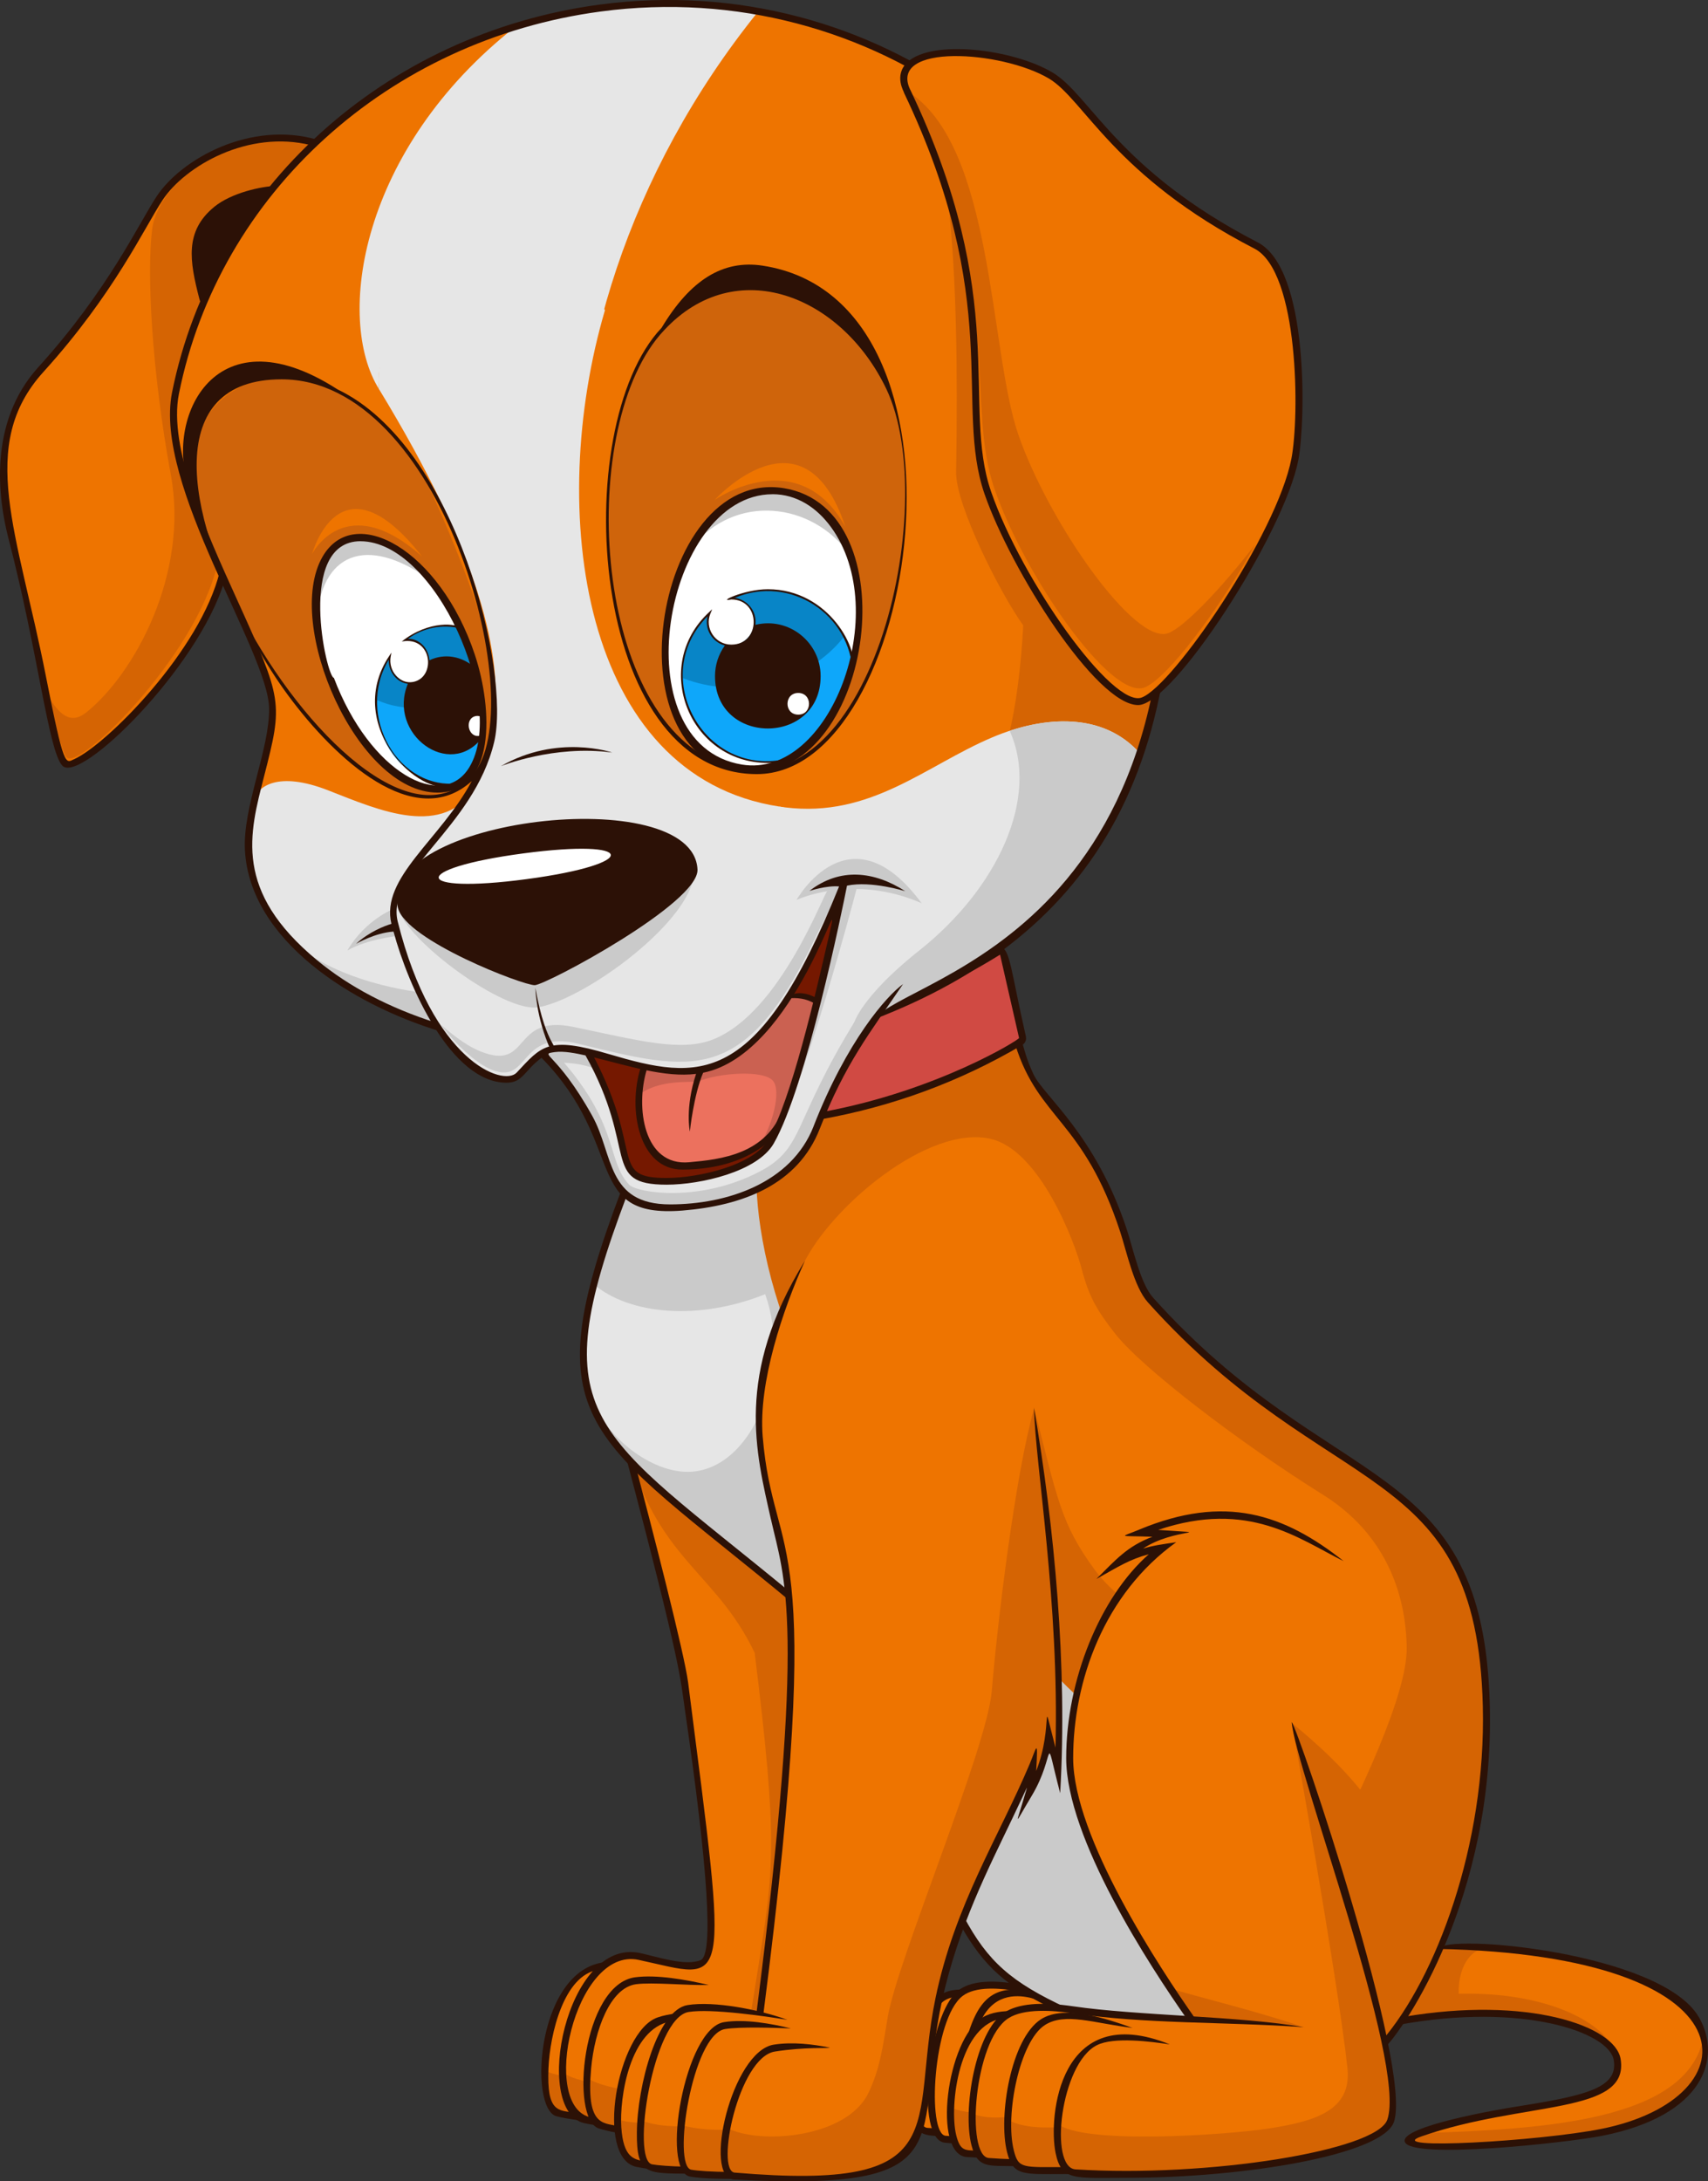 <?xml version="1.0" encoding="UTF-8"?><svg id="animals" xmlns="http://www.w3.org/2000/svg" viewBox="0 0 544.31 695.08"><rect x="0" y="0" width="544.31" height="695.08" fill="#333333" stroke="none"/><defs><style>.cls-1{fill:#ee7400;}.cls-2{fill:#0ea7fa;}.cls-3{fill:#fff;}.cls-4{fill:#cacaca;}.cls-5{fill:#2c1106;}.cls-6{fill:#751800;}.cls-7{fill:#cf640b;}.cls-8{fill:#e6e6e6;}.cls-9{fill:#d56403;}.cls-10{fill:#ec715e;}.cls-11{fill:#d04a43;}.cls-12{fill:#cb6151;}.cls-13{fill:#0885c7;}</style></defs><g id="_14"><path class="cls-1" d="m381.04,639.13c-34.25,14.21-69.72-10.28-80.84-2.44-9.56,6.74-12.69,41.84-4.78,42.47,33.83,2.69,88.75-7.92,88.1-18.13-.4-6.32-2.48-21.9-2.48-21.9Z"/><path class="cls-5" d="m306.96,680.69c-12.01,0-14.5.53-16.22-5.73-2.71-9.9.69-33.45,8.82-39.18,12.13-8.57,45.65,16.96,82.39,1.77.74,5.54,2.32,17.78,2.68,23.41.79,12.54-54.72,19.74-77.67,19.74Zm-6.12-43.1c-9.13,6.44-11.42,39.96-5.34,40.45,29.4,2.34,76.63-5.68,85.64-14.55,1.62-1.6,1.91-.22-1.03-22.8-34.4,13.12-69.02-10.31-79.28-3.09Z"/><path class="cls-1" d="m393.31,639.97c-12.7-2.91-51.64-3.58-69.26-6.64-7.63-1.32-14.21-1.09-17.99,1.84-9.56,7.39-12.7,45.82-4.78,46.51,33.83,2.95,88.75-8.67,88.1-19.86-.4-6.92,3.94-21.85,3.94-21.85Z"/><path class="cls-1" d="m398.4,636.81c-17.26,7.69-55.85,2.69-65.46-.13-6.91-2.02-13.05-2.38-16.92.5-9.8,7.32-13.1,46.14-4.97,46.85,34.31,2.97,84.07-9.47,87.98-19.5,2.86-7.32-.64-27.72-.64-27.72Z"/><path class="cls-1" d="m218.02,630.51s-16.09-6.01-28.41-3.78c-15.61,2.82-20.17,44.34-11.97,46.55,8.35,2.25,46.95,6.33,56.21-5.67,9.26-11.99-15.83-37.1-15.83-37.1Z"/><path class="cls-9" d="m233.32,651.47c-3.74,16.94-53.75,12.02-59.66,8.29-.2,7.1,1.1,12.74,3.98,13.52,7.53,2.03,70.97,10.93,55.68-21.81Z"/><path class="cls-1" d="m199.57,460.18c26.08,96.28,30.99,162.58,24.14,165.43-5.26,2.19-14.32-.99-19.99-2.19-22.21-4.72-32.26,48.11-17.45,51.99,6.42,1.68,42.59,5.19,61.38.07,18.79-5.12,18.1-46.07,19.81-61.86,1.71-15.79,2.39-79.99,1.02-95.49-1.36-15.5-76.28-85.12-68.92-57.95Z"/><path class="cls-9" d="m268.49,518.13c-.17-1.93-1.48-4.7-3.63-8.02.9,21.53.19,75.63-1.36,89.95-1.71,15.79-1.03,56.74-19.81,61.86-18.79,5.12-59.64,4.1-64.42-1.84.06,7.8,2.25,14.08,7,15.33,6.42,1.68,42.59,5.19,61.38.07,18.79-5.12,18.1-46.07,19.81-61.86,1.71-15.79,2.39-79.99,1.02-95.49Z"/><path class="cls-9" d="m268.49,518.13c-1.36-15.5-76.28-85.12-68.92-57.95,9.89,37.11,28.45,40.35,40.93,66.49,7.51,60.61,6.14,68.95.97,101.22-2.65,16.54-5.13,33.85-10.39,49.97,32.79-1.96,30.69-11.54,36.39-64.24,1.71-15.79,2.39-79.99,1.02-95.49Z"/><path class="cls-1" d="m236.74,636.66s-21.73-7.15-34.17-5.5c-15.76,2.09-19.45,43.42-11.4,46.01,8.2,2.63,44.91,8.67,54.91-2.87,10-11.54-9.34-37.64-9.34-37.64Z"/><path class="cls-9" d="m246.54,654.49c-3.1,20.42-56.19,12.19-59.46,7.37-.33,7.83,1.04,14.33,4.08,15.31,5.16,1.66,70.29,16.65,55.38-22.68Z"/><path class="cls-1" d="m540.47,643.38c-10.07-17.63-59-23.36-85.4-23.53-10.05,6.53-15.76,14.96-16.32,25.63,65.11-14.61,103.5,15.42,55.07,25.08-13.81,2.76-23.03,2.79-41.25,9.16-18.22,6.38,32.85,4.73,57.92-.26,37.15-7.39,34.58-28.02,29.98-36.08Z"/><path class="cls-9" d="m473.03,620.66c-6.56-.52-12.71-.78-17.96-.81-10.05,6.53-15.76,14.96-16.32,25.63,9.84-2.21,19.01-3.39,27.35-3.8-2.91-8.04-.69-19.23,6.93-21.02Z"/><path class="cls-9" d="m514.81,654.61c-3.03-11.83-31.31-25.64-74.83-16.21-.68,2.24-1.1,4.6-1.23,7.08,41.78-9.37,71.51-.4,76.06,9.13Z"/><path class="cls-9" d="m542.73,649.77c-5.55,25.81-50.08,28.77-90.16,29.95-18.22,6.38,32.85,4.73,57.92-.26,29.46-5.86,33.94-20.04,32.24-29.69Z"/><path class="cls-1" d="m321.44,321.28s3.59,14.34,6.92,21.52c3.33,7.17,19.81,19.21,29.72,49.44,2.05,6.24,4.34,17.28,8.55,21.98,10.84,12.09,38.58,37.96,69.9,55.64,55.1,31.08,43.25,127.69,5.57,180.09-16.39,22.8-98.88-1.28-122.19-20.75-23.31-19.47-29.97-70.96-34.33-85.05-9.69-31.35-103.64-68.36-100.16-116.56,1.79-24.85,21.52-63.28,24.85-80.95,3.33-17.67,90.43-73.01,111.18-25.36Z"/><path class="cls-9" d="m444.46,587.79c-17.8-40.17-79.36-65.68-95.38-87.3-11.15-15.05-12.11-23.11-19.55-51.89-17.64-9.98-44-.32-60.77-6.69-22.52,11.09-45.67,16.58-70.79,19.63,20.31,25.97,81.51,62.86,87.62,82.62,4.36,14.09,11.02,65.58,34.33,85.05,23.31,19.47,105.8,43.55,122.19,20.75,4.36-6.06,8.71-13,12.74-20.82-2.64-13.39-4.83-28.84-10.37-41.34Z"/><path class="cls-9" d="m457.95,488.89c9.33,33.41,2.1,66.18-26.6,87.61-8.72-14.5-19.71-27.75-19.71-27.75,0,0-8.95,44.56-18.41,47.87-28,9.8-57.94,13.01-87.95,13,3.98,7.81,8.77,14.7,14.62,19.58,23.31,19.47,105.8,43.55,122.19,20.75,33.82-47.04,43.16-123.21,15.85-161.07Z"/><path class="cls-9" d="m473.67,543.64c-1.95-79.82-49.59-65.3-107.04-129.42-4.22-4.7-6.51-15.74-8.55-21.98-9.91-30.23-26.39-42.27-29.72-49.44-6.36-13.69-4.48-21.68-12.76-30.68-27.4-30.11-102.21,17.93-105.33,34.52-2.28,12.11-12.25,33.94-18.88,54.48,19.78,19.8,41.83,16.27,57.56,17.2,0,0,3.6-8.24,6.89-15.2,8.69-18.37,40.04-44.94,59.99-40.19,15.55,3.7,26.61,32.63,28.9,41.45,2.28,8.82,4.9,13.27,10.75,20.72,8.47,10.77,39.44,34.53,66.07,51.16,20.19,12.61,26.52,31.85,26.74,48.81.38,29.16-57.64,124.18-60.28,131.25,23.97,4.69,46.38,4.36,54.1-6.38,16.39-22.8,32.75-57.87,31.57-106.31Z"/><path class="cls-11" d="m191.91,356.45c77.78,10.73,134.72-22.62,133.94-25.95-6.21-26.69-5.81-28.49-7.62-27.35-72.37,45.2-129.2,18.76-128.86,24.76,1.64,28.56,1.23,28.36,2.54,28.54Z"/><path class="cls-4" d="m392.17,564.97c-58.69-15.09-65.35-50.14-78.13-59.19-57.93-41.02-74.19-104.58-72.96-134.14,1.58-37.96,11.16-41.59,19.43-62.65-25.25,9.98-48.57,28.67-50.26,37.65-3.33,17.68-23.06,56.1-24.85,80.95-3.48,48.2,90.48,85.22,100.16,116.56,4.36,14.09,11.02,65.58,34.33,85.05,12.8,10.69,43.46,22.77,71.21,27.72.57-3.39.99-73.2,1.06-91.95Z"/><path class="cls-8" d="m220.17,468.98c20.07-1.17,32.18-32.87,23.68-56.59-21.21,8.52-43.27,6.61-54.86-3.33-4.08,14.63-5.68,25.17.31,38.46,5.31,11.77,19.32,22.12,30.87,21.45Z"/><path class="cls-1" d="m50.87,63.15c-5.65,8.53-15.46,29.9-37.84,54.59C-1.96,134.28.14,157.29,3.79,171.34c9.34,35.92,12.78,67.35,16.87,71.87,4.1,4.52,43.66-31.89,50.54-61.15,8.62-36.68-6.34-84.96-7.66-91.41-1.72-8.45-3.25-16.77,5.42-23.87,6.09-4.98,17.5-6.74,19.95-6.4l13.37-14.4c-21.75-7.17-43.93,5.86-51.41,17.16Z"/><path class="cls-9" d="m48.49,73.12c-1.76,13.68-.16,45.02,5.96,78.25,5.79,31.47-11.59,63.35-26.94,75.63-4.24,3.4-7.86,1.92-11.77-4.64,0,0,3.31,16.27,5.42,18.88,3.83,4.75,41.24-32.13,48.12-61.39,8.62-36.68-4.42-82.76-5.74-89.2-1.72-8.45-3.25-16.77,5.42-23.87,6.09-4.98,17.5-6.74,19.95-6.4l13.37-14.4c-23.43-7.72-51.57,9.81-53.8,27.13Z"/><path class="cls-1" d="m369.35,134.23C358.1,49.89,278.37-9.05,191.29,2.57,122.24,11.78,68.5,62.44,55.92,125.27c-5.8,28.96,30.73,82.25,30.96,100.51.16,13.15-8.47,31.62-7.7,45.2,2.04,35.61,59.32,72.9,142.02,61.86,44.69,2.86,83.94-18.81,109.76-41.48,24.48-21.49,34.29-52.03,38.88-74.85,1.71-8.46,2.93-56.58-.5-82.28Z"/><path class="cls-9" d="m288.79,19.85c13.91,16.83,17.01,63.48,15.91,130.59-.17,10.51,14.08,38.7,21.4,48.86-3.15,56.37-18.71,70.29-40.46,83.54-23,14.02-60.19,16.92-86.52,21.62-36.81,6.57-63.25,9.19-98.03,2.99,24.22,19.59,66.91,32.5,120.12,25.4,44.69,2.86,83.94-18.81,109.76-41.48,24.48-21.49,34.29-52.03,38.88-74.85,1.71-8.46,2.93-56.58-.5-82.28-6.73-50.43-37.94-91.77-80.56-114.38Z"/><path class="cls-7" d="m138.62,253.56c-28.35,3.8-69.32-56.77-76.6-98.05-5.12-30.64,26.43-47.94,56.47-23.82,29.63,23.8,59.6,116.6,20.14,121.87Z"/><path class="cls-3" d="m105.31,216.39c19.02,50.35,62.28,44.9,44.91-7.4-17.92-53.97-65.85-48.06-44.91,7.4Z"/><path class="cls-4" d="m136.88,184.63c-18.31-21.72-39-16.56-36,13.37,1.4-21.57,15.61-27.77,36-13.37Z"/><path class="cls-2" d="m146.32,199.4c-7.45-.62-13.35,1.39-17.67,4.9,5.75-2.04,10.69,6.44,6.4,11.34-4.65,5.31-12.16-.95-10.62-6.72-10.83,15.73-1.36,42.34,21.36,40.89,13.44-7.6,8.01-34.87.53-50.41Zm6.37,35.62c-4.4-.07-4.77-5.64-1.81-6.89,1.71-.72,2.83-.63,2.84,1.23,0,1.54-.73,5.66-1.02,5.65Z"/><path class="cls-8" d="m171.29,334.21c8.96,9.86,16.09,18.53,20.24,31.19,4.93,15.04,9.5,22.41,31.14,18.81,40.58-6.78,32.27-23.12,53.8-56.3,2.84-4.37,8.78-11.6,13.72-15.78,0,0-47.13.17-70.36,2.96-23.23,2.79-48.54,19.13-48.54,19.13Z"/><path class="cls-4" d="m197.36,344.7c-2.07-6.75-6.03-14.36-11.9-18.33-8.47,4.17-14.17,7.84-14.17,7.84.67.74,2.32,2.55,4.23,4.74,6.93-1.2,16.46,1.29,21.84,5.75Z"/><path class="cls-8" d="m316.22,234.96c-21.22,8.99-38.68,25.72-66.04,22.31-79.93-9.97-92-150.26-8.52-253.64-25.77-4.58-52.36-2.84-77.37,4.86-49.63,39.02-57.52,93.06-43.5,115.53,12.76,10.72,16.93,27.17,24.95,43.49,9.33,18.97,17.12,40.13,16.71,61.79-.12,6.47-6.93,15.33-10.53,21.1-10.6,16.97-30.89,7.88-47.27,1.47-16.38-6.42-22.57-.92-23.38,2.54-1.37,5.85-2.37,11.55-2.08,16.58,2.04,35.61,59.32,72.9,142.02,61.86,53.05,3.39,120.94-30.12,142.29-92.53-11.91-13.72-31.12-12.2-47.28-5.36Z"/><path class="cls-4" d="m136.53,316.48s-26.17-1.95-42.91-15.89c11.26,11.8,28.67,21.95,50.81,28.06-.12-1.62-7.91-12.17-7.91-12.17Z"/><path class="cls-4" d="m272.82,324.8c-20.54,33.24-16.39,40.96-30.59,48.44-19.29,10.16-39.28,6.83-41.73,4.26-7.71-8.06-2.41-20.82-26.43-44.98l-2.77,1.69c24.67,27.12,20.03,42.28,29.77,47.75,11.77,6.62,34.74.79,45.16-5.61,17.96-11.02,17.78-41.52,45.64-65.72-6.55,1.86-16.93,10.77-19.04,14.17Z"/><path class="cls-4" d="m125.51,289.58s-9.08,3.46-14.81,13.29c6.14-3.58,16.14-4.66,16.14-4.66l-1.33-8.62Z"/><path class="cls-4" d="m280.09,322.94c48.77-19.47,72.45-50.59,83.41-82.62-10.57-12.18-26.9-12.35-41.74-7.45,9.66,21.23-3.82,50.22-28.89,70.07-27.08,21.45-24.16,34.21-12.79,20Z"/><path class="cls-6" d="m187.48,335.19c15.25,33.18,10.14,37.75,16.45,39.82,2.96.97,9.49,2.2,19,.38,18.19-3.47,28.82-3.01,44.87-90.45-30.73,65.87-41.59,60.35-80.32,50.24Z"/><path class="cls-10" d="m249.94,318.95c-14.12,21.84-26.67,25.07-44.55,20.77-4.61,12.79-1.31,33.15,14.32,31.73,26.57-2.42,29.83-8.45,40.42-51.04-1.03.16-3.89-4.1-10.19-1.46Z"/><path class="cls-12" d="m254.58,317.7c-6.73-.34-2.58.84-11.38,10.56-12.22,13.49-22.71,15.09-37.8,11.47-1.05,2.93-1.7,5.99-1.88,9.09,5.37-3.62,10.6-4.12,18.77-4.12,6.58-2.86,20.87-3.84,23.97-.38,2.95,3.28-.27,14.75-4.28,20.72,6.54-4.86,10.44-13.52,18.41-45.64-1.83-.87-3.59-1.59-5.81-1.7Z"/><path class="cls-5" d="m249.56,353.13c-5.15,14.78-20.03,16.32-29.94,17.22-14.5,1.33-17.19-17.5-13.47-29.64-.45-.17-1.21-.95-1.99-.5-4.18,13.25-.58,32.49,13.28,32.48,24.32,0,35.16-14.56,32.12-19.57Z"/><path class="cls-1" d="m120.79,124.01c21.93,38.88,40.63,87.9,38.16,105.33-2.83,19.97-14.91,29.75-25.68,44.49-9.77,13.37-9.58,16.25-4.33,31.74,10.25,30.22,30.09,43.5,36.16,37.24,2.14-2.21,6.11-6.26,7.3-6.97,20.3-12.18,57.79,43.09,94.53-48.95,1.66-4.15-16.17-35.52-42.32-47.21-26.15-11.7-42.16-73.36-27.95-118.52,14.21-45.16-80.16-37.56-75.87,2.85Z"/><path class="cls-7" d="m228.92,243.64c-41.66-15.96-45.12-109.9-17.68-138.8,22.89-24.63,57.08-11.75,71.71,18.86,17.89,37.45-5.14,138.66-54.03,119.94Z"/><path class="cls-8" d="m248.36,257.01c-63.26-9.71-74.3-94.48-55.56-158.22-18.03-19.22-75.65-9.34-72.01,25.22,64.85,106.52,28.53,127.87,12.48,149.82-9.77,13.37-9.58,16.25-4.33,31.74,10.25,30.22,30.09,43.5,36.16,37.24,2.14-2.21,6.11-6.26,7.3-6.97,20.3-12.18,57.79,43.09,94.53-48.95,1.08-2.71,3.19-25.98-18.57-29.88Z"/><path class="cls-4" d="m263.77,283.79c-1.04.05-14.8,38.72-36.44,47.39-10.29,4.12-23.78.37-44.56-3.95-19.95-4.15-13.51,14.23-29.61,7.82-3.35-1.33-7.42-3.95-12.67-8.54,4.34,5.93,10.77,11.84,15.31,13.96,13.36,6.23,8.85-12.71,28.53-7.88,36.32,8.92,52.72,13.32,75.01-32.74,11.53-23.85,10.89-16.25,4.43-16.05Z"/><path class="cls-4" d="m245.95,325.95c9.1-11.64,17.41-29.2,20.85-37.11-2.91,12.09-8.86,40.32-15.47,59.85.24.81.49,1.63.73,2.46,9.99-25.89,21.47-69.87,21.55-70.35l-4.71.13c-.09.24-10.84,26.99-23.2,43.34.08.57.17,1.13.26,1.69Z"/><path class="cls-4" d="m253.84,286.76c.09-.02,17.87-8.52,39.86,1.04-23-31.09-39.86-1.04-39.86-1.04Z"/><path class="cls-3" d="m212.74,196.73c-8.16,55.7,48.47,68.03,59.91,10.88,5.3-26.43-6.58-48.22-22.92-50.94-17.85-2.97-33.56,16.63-36.99,40.06Z"/><path class="cls-4" d="m270.79,176.76c-9.37-25.13-35.36-28.34-50.49-2.21,13.96-17.53,38.58-14.6,50.49,2.21Z"/><path class="cls-2" d="m233.38,190.68c8.19.84,9.45,11.08,2.45,14.41-6.57,3.12-12.56-4.63-9.41-10.06-16.31,13.89-9.62,43.73,12.96,47.2,2.94.45,6.19.97,8.81.42,10.86-2.26,18.95-14.06,23.6-30.47-2.14-18.07-20.89-29.48-38.41-21.5Zm18.6,30c2.3-2.14,6.38.03,6.42,3.19.08,7.34-13.5,3.4-6.42-3.19Z"/><path class="cls-13" d="m119.98,223.02c9.08,4.1,21.78,3.73,32.8-4.33-1.29-6.61-3.45-13.05-6.45-19.29-7.45-.62-13.35,1.39-17.67,4.9,5.75-2.04,10.69,6.44,6.4,11.34-4.65,5.31-12.16-.95-10.62-6.72-2.81,4.08-4.31,9.04-4.45,14.11Z"/><path class="cls-13" d="m268.99,202.9c-6.26-12.35-21.34-18.71-35.61-12.22,8.19.84,9.45,11.08,2.45,14.41-6.57,3.12-12.56-4.63-9.41-10.06-5.62,4.79-8.99,11.75-8.89,21.03,17.91,7.01,39.76,1.71,51.45-13.17Z"/><path class="cls-5" d="m159.62,244.14s16.98-6.89,35.49-4.34c0,0-17.5-6.02-35.49,4.34Z"/><path class="cls-4" d="m126.83,289.32c2.59,10.35,33.95,33.57,44.8,31.63,25.03-4.47,102.04-70.05-8.02-52.13-19.88,3.24-39.55,9.46-36.79,20.5Z"/><path class="cls-5" d="m126.83,289.32c2.59,10.35,39.91,24.72,43.6,24.6,3.69-.12,52.37-26.15,51.85-36.87-1.36-28.15-102.63-16.41-95.45,12.28Z"/><path class="cls-3" d="m166.68,271.95c-36.55,4.87-35.46,13.07,1.1,8.19,36.56-4.87,35.46-13.07-1.1-8.19Z"/><path class="cls-1" d="m408.65,646.21c-40.08,14.17-81.9-10.23-94.86-2.44-11.22,6.75-14.89,41.84-5.61,42.47,39.7,2.7,104.14-7.92,103.38-18.13-.47-6.32-2.91-21.9-2.91-21.9Z"/><path class="cls-9" d="m314.32,673.06c-6.75.71-11.41-1.52-11.41-1.52-.54,16.49,4.93,14.75,10.46,14.96.09-2.65.52-9.79.95-13.44Z"/><path class="cls-1" d="m444.2,666.89c-7.02-42.94-23.75-88.42-32.55-118.14l34.42-34.49c-19.91-20.71-44.45-41.65-82.57-25.83,24.29.83,4.87-2.46-7.45,9.71,4.44-2.49,9.35-4.15,14.39-4.92-17.49,12.52-29.55,40.97-29.54,67.03.01,32.19,43.75,90.02,43.55,89.78,74.5,33.77,53.56,24.38,59.74,16.86Z"/><path class="cls-9" d="m417.53,646.71c-15.53-5.61-37.05-10.63-44.55-13.1,8.62,13.01-.22,6.98,44.55,13.1Z"/><path class="cls-1" d="m423.05,647.05c-14.87-2.9-60.74-3.6-81.28-6.64-8.95-1.32-16.67-1.09-21.11,1.84-11.22,7.39-14.9,45.82-5.61,46.51,39.7,2.95,104.14-8.67,103.39-19.86-.47-6.92,4.62-21.85,4.62-21.85Z"/><path class="cls-9" d="m326.32,673.82c-8.76,1.57-13.33.97-16.52-.37-.43,17.6,4.74,15.63,16.57,15.76-.61-5.02-.33-10.4-.05-15.39Z"/><path class="cls-1" d="m380.82,647.5c-31.24-2.06-39.92-8.59-48.45-3.15-11.49,7.32-15.37,46.14-5.84,46.84,18.96,1.4,41.95-.62,61.44-4.2-1.35-13.72-3.69-22.34-7.15-39.5Z"/><path class="cls-9" d="m348.64,676.51c-12.17,1.96-21.9,2.14-27.44-1.07-.27,8.52,1.36,15.47,5.34,15.76,6.96.51,14.46.56,22.12.25.17-5.33-.06-14.82-.02-14.94Z"/><path class="cls-1" d="m441.99,655.14c-23.55-.87-59.24-.96-72.14-4.33-7.97-2.08-16.03-2.51-20.81-.09-12.28,6.21-16.59,41.02-6.36,41.67,41.8,2.63,96.68-5.72,100.48-16.57,2.65-7.55-1.17-20.68-1.17-20.68Z"/><path class="cls-9" d="m411.64,548.75s14.82,82.58,17.77,110.29c1.42,13.4-10.18,16.94-25.36,19.24-13.89,2.11-59.01,5.08-66.96-1.51-.62,8.28,1.04,15.33,5.6,15.62,41.8,2.63,96.68-5.72,100.48-16.57,5.27-15.03-26.86-113.74-31.52-127.06Z"/><path class="cls-1" d="m329.52,448.6c-6.4-38.55-51.38-81.04-73.69-45.47-8.53,18.58-14.89,38.52-13.54,54.54,3.46,41.02,20.92,28.29-.1,186.24,11.6,17.75,38.61,9.45,54.57,5.52,7.23-38.71,23.82-65.97,32.72-87.06-.01,3.06-.44,6.12-1.29,9.06,9.8-16.32,3.73-28.65,9.3-7.32,1.62-27.74-1.45-76.24-7.97-115.51Z"/><path class="cls-1" d="m297.21,648.22c-3.08,15.58.11,33.93-13.57,38.95-12.19,4.47-60.36,6.29-80.54,2.22-11.95-2.41-5.28-41.28,6.79-45.47,12.08-4.2,38.46,1.04,38.46,1.04,15.6,7.42,51.93-12.32,48.86,3.26Z"/><path class="cls-9" d="m205.27,676.31c-2.54.28-7.43-.3-8.45-1.22-.1,14.88,5.65,14.59,14.99,15.54-.84-4.1-2.81-14.73-6.53-14.32Z"/><path class="cls-1" d="m255.22,645.56s-23.5-7.54-35.94-5.54c-12.44,2-20.1,49.23-11.64,50.75,6.82,1.22,45.22,2.83,55.23-10.65,10-13.48-7.65-34.56-7.65-34.56Z"/><path class="cls-9" d="m261.89,655.92c-12.1,20.4-45.59,24.79-57.65,19.68-.6,8.16.35,14.62,3.4,15.17,7.82,1.4,75.08,6.33,54.25-34.85Z"/><path class="cls-1" d="m260.15,649.91s-17.74-6.3-29.26-4.45c-11.52,1.85-18.62,45.61-10.78,47.01,6.32,1.13,41.89,2.62,51.16-9.86,9.27-12.49-11.12-32.7-11.12-32.7Z"/><path class="cls-9" d="m268.69,660.77c-7.18,11.07-10.45,9.59-21.98,14.13-9.29,3.66-18.27,5.08-29.65,2.29-.75,8.12.07,14.75,3.04,15.28,7.65,1.37,71.39,5.05,48.58-31.7Z"/><path class="cls-1" d="m246.91,652.63c-12.27,1.95-21.02,39.81-12.75,40.77,3.05.36,10.96-1.42,21.16-2.36,31.81-2.91,35.58-4.98,38.92-18.54,3.32-13.46-34.94-21.84-47.33-19.88Z"/><path class="cls-9" d="m337.49,564.12c-5.55-21.33.47-8.95-9.3,7.33.85-2.94,1.28-6.01,1.29-9.07-8.85,20.97-29.98,56.86-33.57,95.69-2.32,25.33-4.05,35.91-39.04,35.81-10.9,1.13-19.48-.1-22.7-.47-3.47-.4-3.95-7.3-2.43-15.32,10.35,5.38,38.03,3.23,44.99-11.13,3.72-7.66,4.66-15.12,6.15-24.09,3.08-18.44,31.65-85.6,33.18-104.01,1.83-22.07,7.46-68.87,13.49-90.05,6.5,39.23,9.56,87.62,7.94,115.31Z"/><path class="cls-5" d="m301.37,680.57c-6.07-.54-4.04-37.26,5.36-44.53,4.15-3.21,11.98-2.51,17.12-1.62,4.86.84,3.83,1.37-.18-2.28-8.48-1.39-14.65-.69-18.3,2.14-9.71,7.5-13.96,47.65-4.2,48.5,4.51.4,3.38.56,2.58-2.04-.81-.05-1.6-.11-2.38-.18Z"/><path class="cls-5" d="m327.88,634.38c-10.52-1.7-16.69,1.34-20.6,18.54,1.31-3.78,3.8-7.29,5.11-8.52,7.82-17.87,29.04.29,15.49-10.02Z"/><path class="cls-5" d="m183.16,673.21c-5.28-.79-8.97-.05-8.37-14.16.46-10.92,4.95-29.76,15.82-31.33.99-.98,2.11-1.88,3.33-2.56-22.87.92-25.74,46.73-16.59,49.19,1.56.42,4.58.97,8.47,1.45-1.02-.7-1.93-1.59-2.66-2.6Z"/><path class="cls-5" d="m188.49,674.74c-16.73-2.97-5.45-54.53,15-50.23,29.15,6.23,28.75,12.96,15.81-88.32-1.22-9.54-11.83-50.41-16.49-68.12-1.26-1.38-2.46-2.81-3.46-4.37,17.9,67.67,17.45,71,18.89,80.92,7.47,51.34,9.16,78.25,5.04,79.97-4.85,2.02-13.8-1.07-19.34-2.26-23.46-4.98-34.35,49.86-17.96,54.16.81.21,2.11.45,3.76.7-.45-.8-.9-1.61-1.25-2.45Z"/><path class="cls-5" d="m196.69,677.42c-4.73-.99-9.93-.27-8.31-18.28,1.1-12.17,6.05-25.78,14.33-26.87,5.17-.69,16.42.44,23.16.24-7.28-1.72-16.63-3.35-23.45-2.45-16.88,2.24-20.91,45.18-11.6,48.17,1.23.4,3.33.91,6,1.44-.12-.74-.15-1.49-.13-2.25Z"/><path class="cls-5" d="m541.43,642.83c-11.83-20.71-80.64-26.91-83.23-21.82,102.27,2.12,100.84,47.65,52.07,57.37-19.72,3.92-70.06,6.84-57.33,2.4,32.62-11.41,66.48-6.81,63.52-24.69-1.75-10.63-29.83-20.14-69.14-13.42-.47.86-.98,1.7-1.51,2.52,39.4-7.21,66.98,2.36,68.46,11.26,1.48,8.97-9.02,11.35-31.78,14.94-5,.79-36.15,6.16-34.82,11.04,1.6,5.85,51.83.35,63.04-1.88,32.26-6.42,38.17-24.7,30.73-37.73Z"/><path class="cls-5" d="m252.18,507.62c-63.58-52.44-79.69-54.62-52.4-126.72-.35-.28-.71-.58-1.78-1.6-28.53,75.27-10.91,77.24,54.29,131.29-.06-.99-.1-1.98-.12-2.98Z"/><path class="cls-5" d="m339.99,639.85c-17.72-8.22-25.22-14.78-32.91-29.23-.29,1-.57,2.01-.88,3.01,7.49,13.28,14.7,19.22,28.84,26.28.43-.7,4.33-.15,4.95-.05Z"/><path class="cls-5" d="m474.78,543.61c-1.97-80.48-50.09-66.26-107.33-130.13-4.01-4.47-6.33-15.51-8.32-21.59-9.99-30.49-26.53-42.62-29.77-49.56-4.67-10.07-2.27-11.34-5.79-9.38,7.44,23.85,21.69,23.79,33.44,59.64,2.05,6.28,4.37,17.46,8.78,22.38,57.85,64.54,104.83,49.49,106.76,128.7,1.08,44.41-15.04,86.74-32.12,106.54.18.88.36,1.76.56,2.64,6.82-6.52,35.27-48.62,33.79-109.24Z"/><path class="cls-5" d="m326.93,330.25c-9.36-40.99-1.5-30.23-31.65-13.59,7.93-3.53,15.74-7.67,23.42-12.46l6.06,26.55c.12.54-26.19,16.86-62.38,23.53-.3.82-.64,1.63-1.01,2.43,22.88-4.05,44.44-11.96,64.48-23.78.88-.52,1.31-1.62,1.07-2.67Z"/><path class="cls-5" d="m68.26,65.93c-9.48,7.76-7.83,17.28-4.77,29.14,1.87,7.29,3.16-11.79,24.14-35.82-4.16.16-13.77,2.09-19.38,6.68Z"/><path class="cls-5" d="m23.53,241.96c-2.65,1.18-3.11,3.05-8.89-26.42-8.99-45.91-22.08-73.56-.78-97.05,22.55-24.89,32.22-46.09,37.95-54.73,7.23-10.92,27.27-22.46,47.27-17.5.69-.59,1.41-1.16,2.15-1.71-21.54-6.25-43.49,6.21-51.28,17.98-5.71,8.61-15.36,29.77-37.73,54.46C-3.81,134.67-.62,158.81,2.71,171.62c9.52,36.59,12.68,67.43,17.13,72.34,5.54,6.11,43.31-31.13,51.65-58.72-.58-.99-1.1-2.02-1.46-3.1-6.06,24.96-36.05,55.2-46.51,59.83Z"/><path class="cls-5" d="m370.45,134.09C359.13,49.28,278.69-10.22,191.14,1.46,122.58,10.61,67.8,60.28,54.83,125.05c-5.95,29.67,30.71,82.56,30.93,100.73.16,12.98-8.49,31.44-7.7,45.25,1.64,28.66,34.15,49.07,62.07,57.56-.57-.88-1.01-1.83-1.45-2.78-14.51-4.65-27.31-11.3-37.58-19.79-26.73-22.09-21.66-40.26-16.94-58.65,6.05-23.57,5.97-24.14-8.67-56.41-9.76-21.52-21.91-48.3-18.47-65.47C69.8,61.65,123.82,12.69,191.43,3.67c86.51-11.55,165.68,47.28,176.81,130.71,21.69,162.4-79.03,176.27-89.62,190.39,68.41-26.3,106.55-80.32,91.82-190.68Z"/><path class="cls-5" d="m259.27,358.91c-7.08,18.13-27.69,24.87-45.71,24.87-20.39,0-17.95-15.84-24.81-28.19-11.37-20.45-17.36-19.56-11.95-20.34,2.96-.4,6.78.39,9.79,1.06,16.9,30.25,4.81,41.19,25.87,41.19,10.76,0,28.95-4.12,34.12-13.14,10.41-18.15,21.86-74.62,23.35-82.15,7.77-1.63,18.57,1.78,18.57,1.78-9.93-6.43-20.9-7.61-30.53-.1,0,0,5.46-1.79,9.43-1.42-26.09,64.72-44.55,61.9-73.43,53.4-19.47-5.81-21.39-2.53-29.32,5.92-4.29,4.55-26.77-3.54-37.9-48.13-3.93-15.75,24.2-29.71,30.74-57.25,5.22-22-11.72-94.1-49.96-112.35-40.23-25.9-55.95,11.23-46.58,33.11,6.75,19.08,15.78,44.05,31.02,64.61,14.83,20.01,40.14,43.61,58.37,27.11-9.9,18.6-29.16,30.76-25.6,45.5-2.18.64-7.01,2.49-11.27,6.35,0,0,6.09-3.52,11.94-3.89,4.66,17.33,18.29,48.16,36.02,48.16,5.2,0,5.68-3.9,11.14-7.95,27.38,27.94,13.01,51.19,44.87,48.69,19.2-1.55,36.83-8.2,43.8-26.06,8.11-20.79,15.9-30.47,26.55-46.11-5.21,3.74-17.87,18.03-28.53,45.33Zm-37.45-16.7c-3.57,10.8-1.98,18.37-1.98,18.37.01-.12,1.24-11.76,4.24-18.75,29.91-6,45.11-65.46,40.2-44.11-4.51,19.63-12.05,52.5-19.55,65.57-4.51,7.88-21.71,12.07-32.38,12.07-18.2,0-7.11-7.78-23-38.41,11.26,2.76,22.54,6.46,32.47,5.25ZM89.73,120.87c50.81,0,78.7,101.27,61.87,124.73-34.85,45.59-137.26-124.73-61.87-124.73Z"/><path class="cls-5" d="m241.2,246.67c-53.45,0-60.4-110.57-30.36-142.22,9.22-15.35,19.62-21.72,32.18-19.8,72.11,11.02,49.72,162.02-1.82,162.02Zm-12.07-3.55c48.11,18.44,71.13-81.91,53.33-119.18-14.25-29.83-47.96-43.3-70.8-18.72-27.96,29.44-23.2,122.32,17.47,137.9Z"/><path class="cls-5" d="m311.47,685.31c-3.75-.18-5.47.33-6.76-5.01-2.27-9.39.91-35.81,15.26-37.15,1.08-.95,2.29-1.79,3.61-2.3-3.92-.16-7.7.36-10.37,1.96-11.67,7.02-16.15,43.78-5.11,44.53,1.44.1,2.95.15,4.45.22-.49-.64-.87-1.44-1.08-2.25Z"/><path class="cls-5" d="m363.07,487.41c-6.32,2.62-7.06,1.89,4.19,2.27-8.11,3.07-11.71,7.38-17.86,13.46,7.04-3.94,10.53-6.24,16.7-7.88-15.47,13.63-26.33,40.02-26.32,64.99.01,25.51,26.61,66.21,38.51,83.16.85-.19,1.71-.25,2.57-.25-11.06-15.73-38.85-57.73-38.86-82.91-.01-24.58,9.85-52.37,32.85-68.83-4.43.67-6.96.96-10.58,2.03,10.02-6.69,24.71-4.5,4.82-5.95,28.84-9.73,44.89,2.93,59.12,9.96-19.01-15.02-37.77-21.43-65.15-10.06Z"/><path class="cls-5" d="m315.13,687.65c-7.41-.55-4.79-37.28,6.14-44.48,5-3.29,14.4-2.54,20.34-1.67,23.75,3.52,47.46,2.66,73.81,4.45-19.85-3.52-53.12-3.64-73.49-6.65-10.2-1.51-17.57-.83-21.89,2.01-9.25,6.09-13.33,31.16-10.45,42.26,1.94,7.45,5.31,6.49,14.1,6.68-.44-.67-.74-1.46-.9-2.22-2.64-.07-5.21-.19-7.67-.38Z"/><path class="cls-5" d="m332.97,645.29c6.48-4.13,15.54-.59,27.94.9-8.01-2.85-21.66-7.54-29.14-2.77-9.56,6.09-13.73,30.87-10.84,42.36,1.95,7.75,5.19,6.98,18.51,6.98,4.01,0,2.32.48.49-2.23-14.1.04-15.36.59-16.84-5.29-2.88-11.45,1.91-34.87,9.88-39.94Z"/><path class="cls-5" d="m411.64,548.75c1.12,14.73,36.75,108.79,30.47,126.69-3.47,9.89-57.31,18.48-99.36,15.83-8.53-.53-4.81-33.7,6.79-39.56,5.39-2.74,17.26-1.17,23.27-.26-35.44-14.27-38.74,23.28-36.42,34.56,1.85,9.05,6.07,7.96,22.44,7.96,38.16,0,81.73-7.37,85.38-17.79,6.07-17.28-30.6-125.54-32.57-127.43Z"/><path class="cls-5" d="m205.39,688.68c-3.45-.58-6.74-1.22-7.39-10.8-.63-9.35,2.63-31.44,15.79-33.78.54-.93,1.17-1.84,1.94-2.55-2.28.27-4.39.69-6.2,1.32-12.83,4.45-20.09,44.91-6.65,47.62,1.35.27,2.86.51,4.42.73-.74-.74-1.41-1.6-1.91-2.53Z"/><path class="cls-5" d="m207.83,689.67c-6.8-1.22.26-46.72,11.62-48.55,7.21-1.16,24.51,1.35,31.48,2.5-8.73-3.21-23.27-6.08-31.83-4.7-9.5,1.53-16.01,25.46-16.14,40.61-.13,13.49,3.13,12.99,16.55,13.12-.57-.66-1.03-1.43-1.32-2.25-4.8-.09-8.58-.42-10.37-.73Z"/><path class="cls-5" d="m232.59,692.08c-5.7,0-10.32-.35-12.29-.7-6.17-1.11.29-43.14,10.76-44.82,4.81-.78,15.73-.41,20.96-.2-6.22-1.55-14.69-3.06-21.31-2-12.52,2.01-20.29,47.5-10.8,49.21,3.79.68,10.56.77,14.54.72-.8-.55-1.42-1.35-1.86-2.21Z"/><path class="cls-5" d="m251.03,241.73c-26.52,6.44-44.57-26.14-25.57-45.33-1,4.1,1.5,8.19,5.53,9.3-2.04,2.86-3.13,6.21-3.13,9.74,0,22.26,33.66,22.26,33.66,0,0-10.71-10.02-18.94-20.77-16.34.5-4.52-2.7-8.03-6.57-8.59,17.47-7.42,36.98,5.14,37.55,24.11,2.62-7.34-7.57-26.86-27.04-26.86-7.55,0-16.42,4.28-11.64,3.26,9.51,0,9.51,14.39,0,14.39-5.1,0-8.61-5.21-6.64-9.95.69-1.68.86-1.57-.48-.34-18.44,17.06-6.36,47.99,18.76,47.99,2.5,0,4.78-.09,6.35-1.38Zm3.36-20.92c4.57,0,4.57,6.91,0,6.91s-4.57-6.91,0-6.91Z"/><path class="cls-5" d="m146.65,249.5c-19.6,2.91-33.49-21.59-22.76-39.27-.12,3.95,2.64,7.25,6.08,7.66-6.58,16.06,13.36,30.65,23.7,17.14.27-1.62.37-.79-.86-.56-3.74.68-4.89-5.61-1.15-6.3.92-.17,1.83.18,2.48.85-.09-5.5-1.49-10.77-2.89-16.36-4.05-3.53-9.5-4.59-14.39-2.27-.36-4.23-3.57-6.92-6.82-6.85,4.91-3.53,10.83-4.69,16.71-3.28-.74-1.56-9.93-2.82-18.72,4.15,9.83-1.8,11.02,11.54,3.57,12.9-4.17.76-7.92-3.45-7.1-8.08.29-1.64.44-1.56-.45-.23-15.13,22.62,11.4,48,22.6,40.5Z"/><path class="cls-5" d="m139.38,252.56c-25.51,0-48.98-53.58-36.61-75.13,10.06-17.49,37.47-2.18,48.56,31.21,5.85,17.61,6.58,43.92-11.95,43.92Zm-24.5-80.1c-20.61,0-10.77,43.53-8.48,43.53,11.47,30.36,34.67,42.65,43.2,28.44,12.02-20.04-10.83-71.96-34.72-71.96Z"/><path class="cls-5" d="m239.68,246.13c-46.48,0-32.03-97.57,10.25-90.55,39.79,6.62,28.6,90.55-10.25,90.55Zm6.5-88.64c-34.56,0-48.58,79.74-9.75,86.14,28.11,4.61,48.13-48.65,28.38-75.69-4.56-6.24-10.96-10.46-18.63-10.46Z"/><path class="cls-1" d="m289.07,29.04c-7.77-16.28,29.39-14.68,45.75-5,11.65,6.89,20.64,31.04,65.45,54.17,15.33,7.91,14.85,55.36,12.39,68.09-4.72,24.41-37.67,72.83-48.38,76.98-10.71,4.15-39.91-38.53-49.5-66.27s6.13-61.2-25.72-127.97Z"/><path class="cls-9" d="m372.36,201.73c-10.7,4.15-38.25-35.51-47.84-63.24-9.33-26.98-7.75-92.64-35.46-109.45,31.85,66.76,18.28,99.03,27.87,126.77,9.59,27.74,37.13,67.39,47.84,63.24,6.97-2.7,23.39-24.2,35.3-45.61-11.24,14.53-22.7,26.35-27.71,28.3Z"/><path class="cls-5" d="m362.71,224.67c-13.35,0-40.54-42.91-48.97-67.3-9.74-28.2,6.18-61.09-25.67-127.85.24,0-3.5-5.49,1.21-9.8,7.88-7.2,33.47-4.12,46.12,3.37,11.97,7.08,20.71,31.07,65.39,54.13,16.54,8.54,15.23,57.62,12.98,69.29-4.58,23.7-39.95,78.16-51.04,78.16ZM290.07,28.56c32.05,67.18,16.23,100.48,25.77,128.09,9.87,28.56,38.88,69.19,48.04,65.6,10.06-3.9,43.03-52.05,47.68-76.15,2.58-13.33,2.46-59.53-11.81-66.89-44.84-23.14-54.22-47.51-65.5-54.2-15.17-8.98-51.24-11.24-44.19,3.56h0Z"/><path class="cls-5" d="m245.69,484.12c4.22,18.93,11.46,31.68-4.67,157.77.71.23,1.49-.02,2.22.16,20.56-160.15,3.4-141.72-.18-184.26-1.44-17.12,6.37-40.4,13.46-56.04-22.43,36.36-15.57,61.18-10.84,82.38Z"/><path class="cls-5" d="m329.52,448.6c.4,18.01,8.11,62.14,6.84,108.27-4.99-19.07-.41-7.08-6.15,7.47.67-11.17.1-7.36-2.09-2.2-9.8,23.21-23.9,44.96-30.02,74.7-8.39,40.78,7.28,61.54-63.96,55.46-6.23-.53,1.22-36.74,12.79-38.57,9.7-1.54,17.42-.95,17.5-1.24-5.31-1.11-11.88-1.9-17.85-.96-13.4,2.12-22.74,42.44-12.7,42.98,75.24,3.98,56.5-12.41,66.39-57.24,5.17-23.44,14.86-42.12,22.29-57.71,5.55-11.62,4.99-10.89,4.22-8.22-3.2,11-3.87,10.7,2.02.88,7.93-13.19,3.56-21.81,9.06-.82,2.35-40.37-1.79-84.51-8.34-122.79Z"/><path class="cls-1" d="m227.67,159.39c.23-.3,26.88-18.47,41.77,8.57-13.22-40.17-41.77-8.57-41.77-8.57Z"/><path class="cls-1" d="m99.45,176.55s10.52-21,35.05.78c-26.27-33.57-35.05-.78-35.05-.78Z"/><path class="cls-5" d="m260.59,318.25c-6.69-3.96-10.51-.05-9.7-.13,3.21-.24,5.89-.03,8.79,1.69,1,.59,1.91-.96.91-1.56Z"/><path class="cls-5" d="m175.45,334.52c3.45-1.21-1.26.3-4.84-19.72,0,0,.16,9.32,4.84,19.72Z"/></g></svg>
